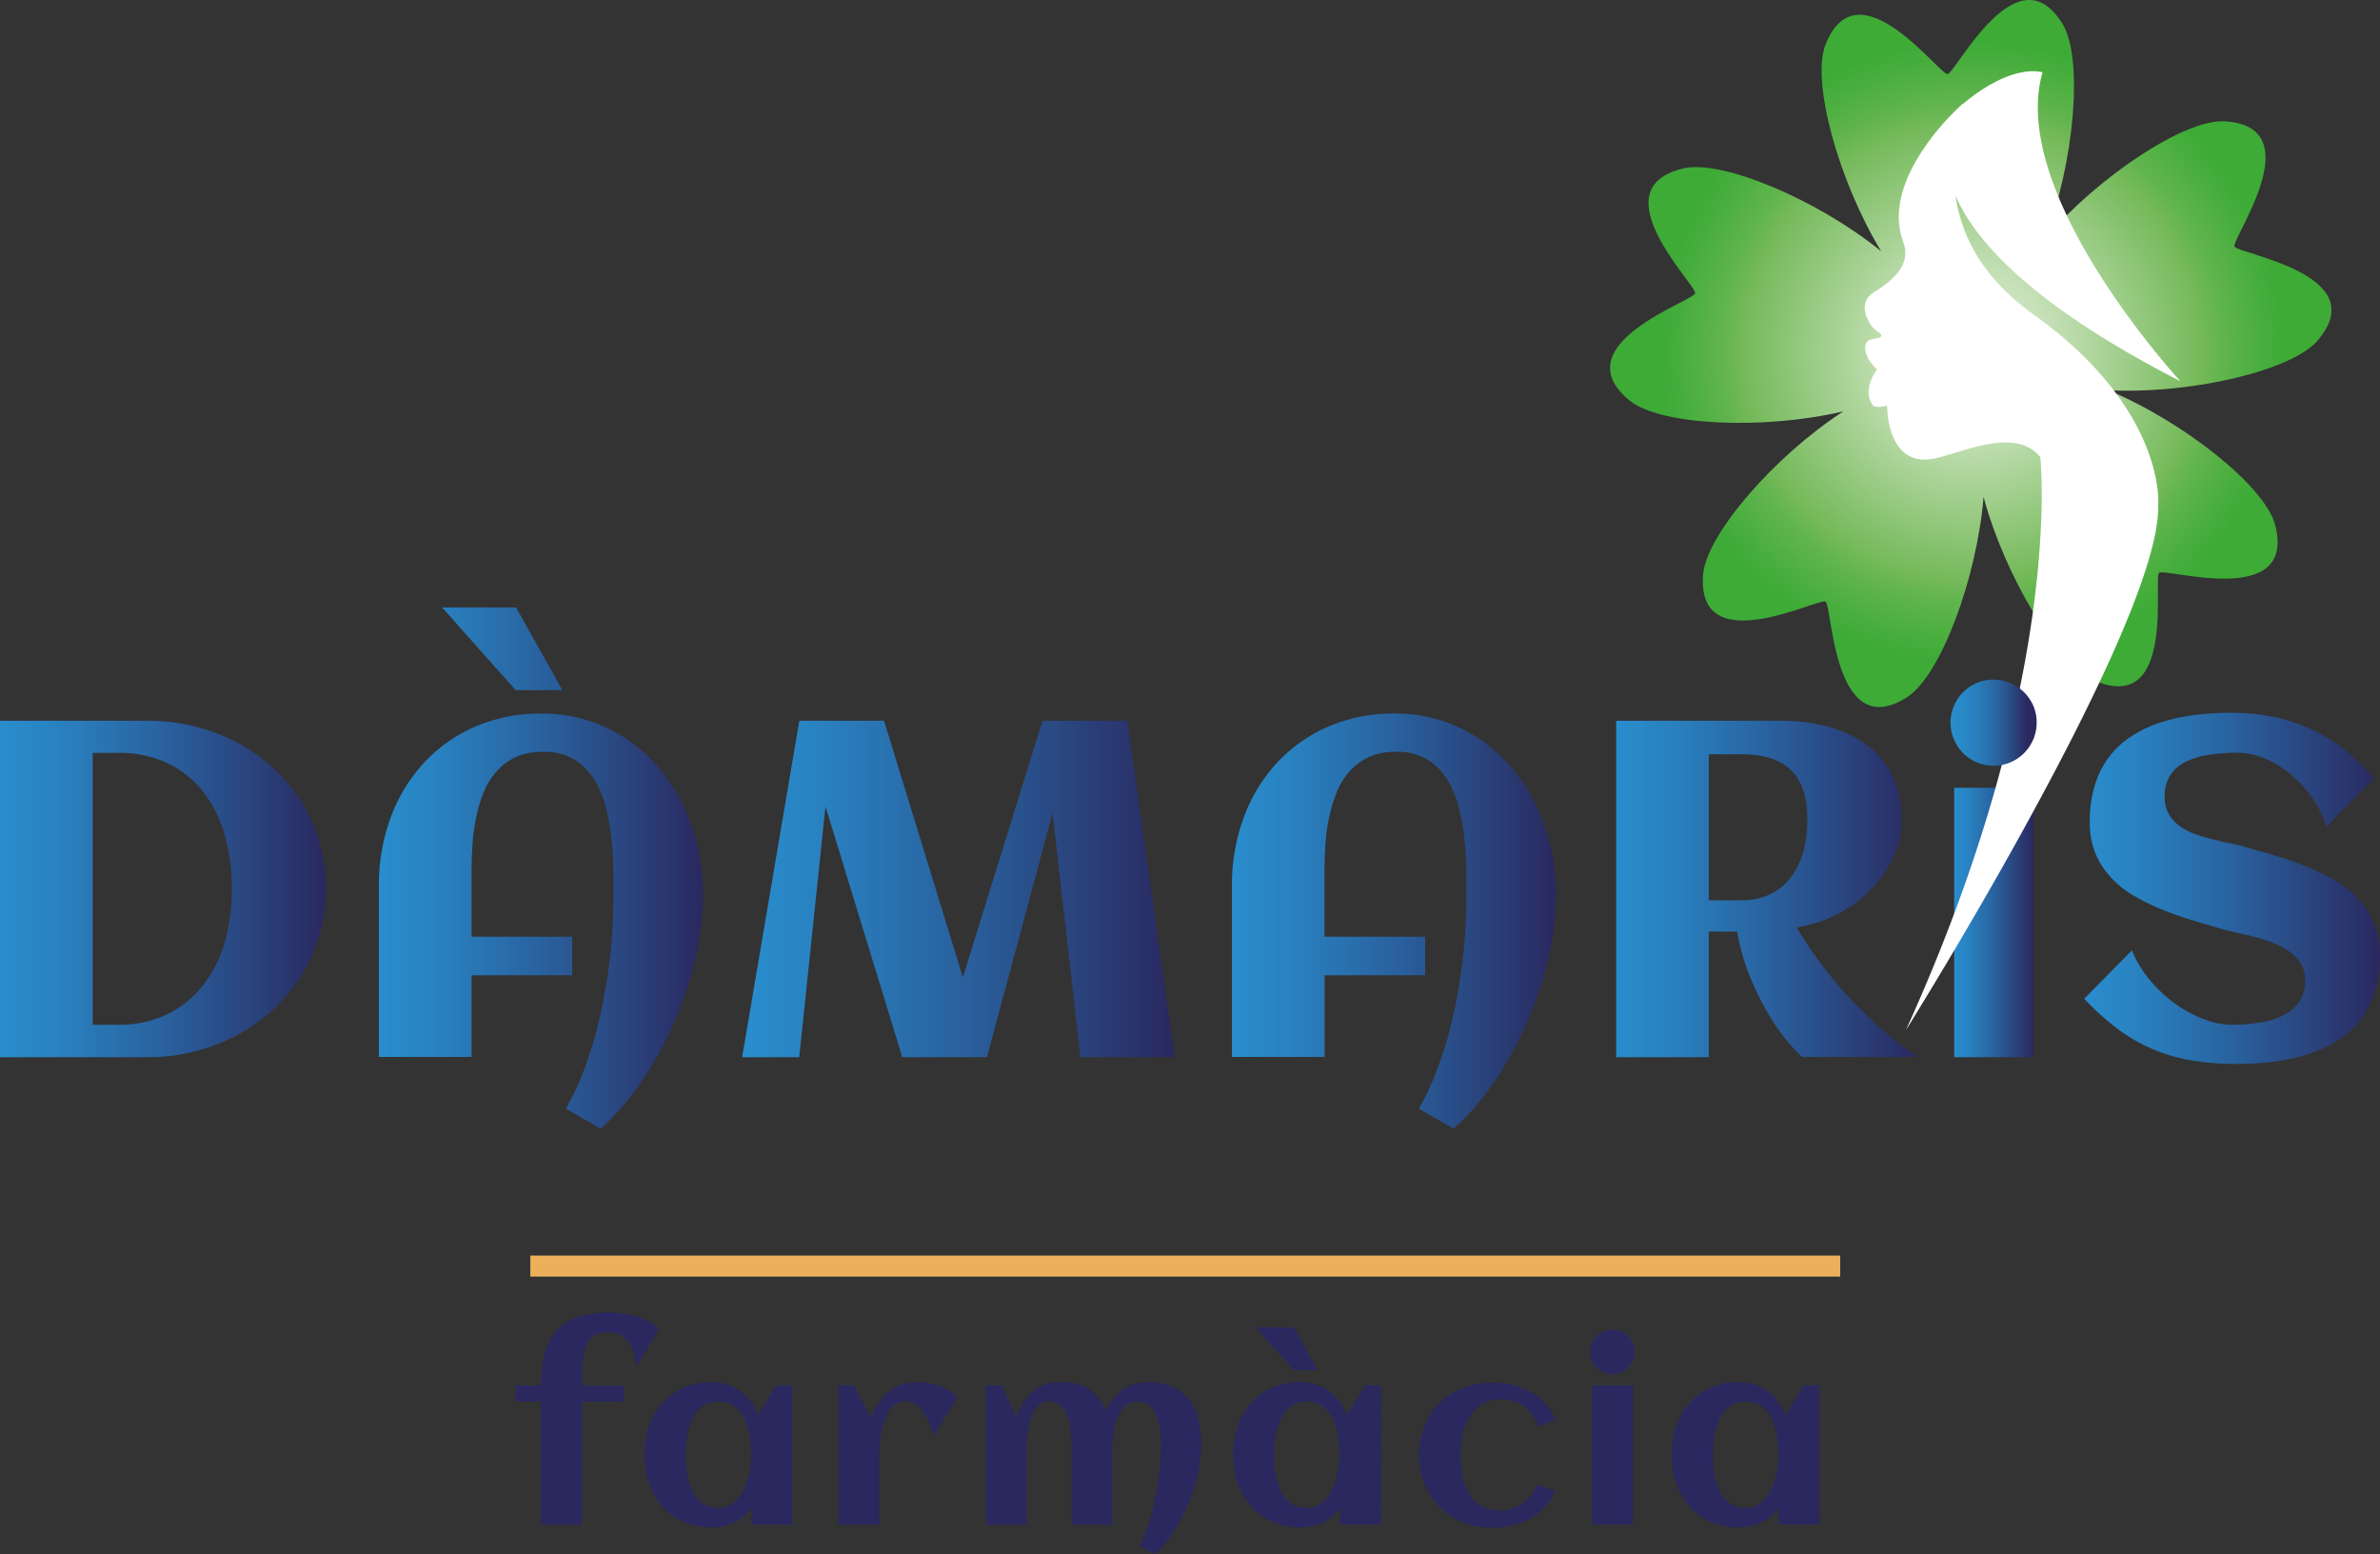 <svg id="Capa_1" data-name="Capa 1" xmlns="http://www.w3.org/2000/svg" xmlns:xlink="http://www.w3.org/1999/xlink" viewBox="0 0 452.85 295.66"><rect x="0" y="0" width="452.85" height="295.66" fill="#333333" stroke="none"/><defs><style>.cls-1{fill:#1d1d1b;stroke:#ecb05a;stroke-miterlimit:10;stroke-width:4px;}.cls-2{fill:url(#linear-gradient);}.cls-3{fill:url(#linear-gradient-2);}.cls-4{fill:url(#linear-gradient-3);}.cls-5{fill:url(#linear-gradient-4);}.cls-6{fill:url(#linear-gradient-5);}.cls-7{fill:url(#linear-gradient-6);}.cls-8{fill:url(#linear-gradient-7);}.cls-9{fill:#2a285f;}.cls-10{fill-rule:evenodd;fill:url(#radial-gradient);}.cls-11{fill:#fff;}.cls-12{fill:url(#linear-gradient-8);}</style><linearGradient id="linear-gradient" x1="58.48" y1="344.18" x2="120.49" y2="344.18" gradientUnits="userSpaceOnUse"><stop offset="0" stop-color="#298dcd"/><stop offset="0.17" stop-color="#2982c1"/><stop offset="0.49" stop-color="#2963a0"/><stop offset="0.91" stop-color="#2a336b"/><stop offset="1" stop-color="#2a285f"/></linearGradient><linearGradient id="linear-gradient-2" x1="130.57" y1="340.19" x2="192.23" y2="340.19" xlink:href="#linear-gradient"/><linearGradient id="linear-gradient-3" x1="199.69" y1="344.18" x2="281.99" y2="344.18" xlink:href="#linear-gradient"/><linearGradient id="linear-gradient-4" x1="292.88" y1="350.29" x2="354.54" y2="350.29" xlink:href="#linear-gradient"/><linearGradient id="linear-gradient-5" x1="365.99" y1="344.18" x2="423.33" y2="344.18" xlink:href="#linear-gradient"/><linearGradient id="linear-gradient-6" x1="455.09" y1="344.05" x2="511.33" y2="344.05" xlink:href="#linear-gradient"/><linearGradient id="linear-gradient-7" x1="430.31" y1="350.53" x2="445.37" y2="350.53" xlink:href="#linear-gradient"/><radialGradient id="radial-gradient" cx="437.21" cy="241.75" r="67.34" gradientTransform="translate(-22.9 39.2) rotate(-4.99)" gradientUnits="userSpaceOnUse"><stop offset="0" stop-color="#3aaa35"/><stop offset="0.12" stop-color="#fff"/><stop offset="0.13" stop-color="#fefefd"/><stop offset="0.13" stop-color="#f8fbf6"/><stop offset="0.13" stop-color="#eff6eb"/><stop offset="0.13" stop-color="#e2efda"/><stop offset="0.13" stop-color="#d7e8cb"/><stop offset="0.32" stop-color="#b4d8a3"/><stop offset="0.65" stop-color="#74b959"/><stop offset="0.7" stop-color="#63b54f"/><stop offset="0.82" stop-color="#48ae3d"/><stop offset="0.88" stop-color="#3eab37"/></radialGradient><linearGradient id="linear-gradient-8" x1="429.64" y1="312.53" x2="446.03" y2="312.53" gradientUnits="userSpaceOnUse"><stop offset="0" stop-color="#298dcd"/><stop offset="0.15" stop-color="#2989c8"/><stop offset="0.33" stop-color="#297cba"/><stop offset="0.52" stop-color="#2967a3"/><stop offset="0.71" stop-color="#2a4983"/><stop offset="0.89" stop-color="#2a285f"/></linearGradient></defs><title>logo</title><line class="cls-1" x1="100.91" y1="240.85" x2="350.14" y2="240.85"/><path class="cls-2" d="M120.49,344.09a30.81,30.81,0,0,1-4.73,16.62,31.92,31.92,0,0,1-5.35,6.42,32.84,32.84,0,0,1-6.87,4.86,35.79,35.79,0,0,1-16.85,4.17H58.48v-64H86.69a36.11,36.11,0,0,1,8.79,1.07,35.62,35.62,0,0,1,8,3,33.36,33.36,0,0,1,6.88,4.82,31.41,31.41,0,0,1,5.38,6.37,30.78,30.78,0,0,1,3.49,7.73A31.41,31.41,0,0,1,120.49,344.09Zm-17.9,0a37.52,37.52,0,0,0-1.27-9.88A23.93,23.93,0,0,0,97.39,326a19.09,19.09,0,0,0-6.77-5.64,21.52,21.52,0,0,0-9.84-2.09H76.12V370h4.66a21.18,21.18,0,0,0,9.75-2.11,19.7,19.7,0,0,0,6.8-5.69,24.36,24.36,0,0,0,4-8.24A36.67,36.67,0,0,0,102.59,344.09Z" transform="translate(-58.48 -175.05)"/><path class="cls-3" d="M192.23,345.56v.84a52.87,52.87,0,0,1-.78,7.73,64.57,64.57,0,0,1-1.93,8,74.18,74.18,0,0,1-3,7.9,67,67,0,0,1-3.89,7.49,62.71,62.71,0,0,1-4.64,6.71,42,42,0,0,1-5.24,5.53l-6.62-3.82a42.74,42.74,0,0,0,2.82-5.71q1.28-3.09,2.29-6.46c.68-2.25,1.27-4.56,1.75-6.93s.9-4.73,1.23-7.07.57-4.64.73-6.9.24-4.42.24-6.47c0-1.6,0-3.41,0-5.44s-.13-4.09-.35-6.19a45.82,45.82,0,0,0-1.09-6.16,18.38,18.38,0,0,0-2.25-5.35,11.47,11.47,0,0,0-3.82-3.77,10.9,10.9,0,0,0-5.79-1.42,12.14,12.14,0,0,0-5.27,1,11.45,11.45,0,0,0-3.73,2.8,13.9,13.9,0,0,0-2.44,4.06,28,28,0,0,0-1.42,4.87,38.8,38.8,0,0,0-.67,5.15c-.1,1.73-.15,3.37-.15,4.91v12.39h19.14v7.33H148.21v15.54H130.57V343.65a37.07,37.07,0,0,1,2.22-13,31.24,31.24,0,0,1,6.29-10.42,29.15,29.15,0,0,1,9.77-6.93,31.37,31.37,0,0,1,12.73-2.51,28.66,28.66,0,0,1,16.48,5.09,30.47,30.47,0,0,1,6.1,5.64,33.35,33.35,0,0,1,4.49,7.13,38.64,38.64,0,0,1,2.73,8.17A38.13,38.13,0,0,1,192.23,345.56Zm-26.74-39.22H156.6l-14-15.73h14.08Z" transform="translate(-58.48 -175.05)"/><path class="cls-4" d="M215.55,328.46l-5,47.7H199.69l10.88-64h16.12l15,48.82,15.15-48.82h16.12l9.06,64H264.05l-5.29-46.46-12.48,46.46H230.16Z" transform="translate(-58.48 -175.05)"/><path class="cls-5" d="M354.53,345.56v.84a52.87,52.87,0,0,1-.78,7.73,62.83,62.83,0,0,1-1.93,8,74.11,74.11,0,0,1-3,7.9,68.76,68.76,0,0,1-3.89,7.49,64.2,64.2,0,0,1-4.64,6.71,42.72,42.72,0,0,1-5.24,5.53l-6.62-3.82a45.3,45.3,0,0,0,2.82-5.71q1.26-3.09,2.29-6.46t1.75-6.93q.74-3.55,1.22-7.07c.33-2.33.57-4.64.73-6.9s.25-4.42.25-6.47c0-1.6,0-3.41,0-5.44s-.14-4.09-.36-6.19a42.86,42.86,0,0,0-1.09-6.16,18.36,18.36,0,0,0-2.24-5.35,11.56,11.56,0,0,0-3.82-3.77,10.93,10.93,0,0,0-5.8-1.42,12.13,12.13,0,0,0-5.26,1,11.34,11.34,0,0,0-3.73,2.8,13.68,13.68,0,0,0-2.44,4.06,28,28,0,0,0-1.43,4.87,37.2,37.2,0,0,0-.66,5.15c-.11,1.73-.16,3.37-.16,4.91v12.39h19.15v7.33H310.51v15.54H292.88V343.65a37.07,37.07,0,0,1,2.22-13,31.22,31.22,0,0,1,6.28-10.42,29.09,29.09,0,0,1,9.78-6.93,31.29,31.29,0,0,1,12.72-2.51,28.6,28.6,0,0,1,16.48,5.09,30.53,30.53,0,0,1,6.11,5.64,32.92,32.92,0,0,1,4.48,7.13,39.24,39.24,0,0,1,2.74,8.17A37.57,37.57,0,0,1,354.53,345.56Z" transform="translate(-58.48 -175.05)"/><path class="cls-6" d="M383.62,376.16H366v-64h31.45a34.63,34.63,0,0,1,8.57,1.05,21.75,21.75,0,0,1,7.31,3.28,16.41,16.41,0,0,1,5.06,5.8,18.15,18.15,0,0,1,1.89,8.62,17.09,17.09,0,0,1-1.67,7.44,22.11,22.11,0,0,1-4.44,6.22,25.29,25.29,0,0,1-13.83,6.9q1.73,2.94,3.62,5.55c1.25,1.75,2.53,3.39,3.82,4.91s2.56,2.93,3.84,4.22,2.49,2.47,3.64,3.53a71.76,71.76,0,0,0,8.08,6.44h-22a36.06,36.06,0,0,1-5.07-6.08,53,53,0,0,1-4.1-7.49A43.81,43.81,0,0,1,389,352.27h-5.38ZM402.37,331q0-6.45-3.13-9.46t-9.4-3h-6.22v27.77h6.22a12,12,0,0,0,5.71-1.27,11.16,11.16,0,0,0,3.89-3.38,14.62,14.62,0,0,0,2.22-4.86A23.15,23.15,0,0,0,402.37,331Z" transform="translate(-58.48 -175.05)"/><path class="cls-7" d="M511.33,356.62a23.14,23.14,0,0,1-1.05,7.29,16.82,16.82,0,0,1-2.93,5.46,17,17,0,0,1-4.46,3.86,24.81,24.81,0,0,1-5.62,2.49,36.18,36.18,0,0,1-6.44,1.33,58.42,58.42,0,0,1-6.91.4,49.2,49.2,0,0,1-8.53-.69,32.18,32.18,0,0,1-14-6,48.22,48.22,0,0,1-6.33-5.73l9.07-9.2a20.72,20.72,0,0,0,3.42,5.66,26,26,0,0,0,4.77,4.47,23.72,23.72,0,0,0,5.4,2.93A14.84,14.84,0,0,0,483,370a33.11,33.11,0,0,0,5.51-.43,15,15,0,0,0,4.49-1.4,7.84,7.84,0,0,0,3-2.59,7.19,7.19,0,0,0,1.08-4.07,5.89,5.89,0,0,0-.84-3.2,8.08,8.08,0,0,0-2.2-2.28,14.1,14.1,0,0,0-3.09-1.63,33,33,0,0,0-3.53-1.13c-1.2-.31-2.37-.59-3.53-.84s-2.17-.51-3.06-.78q-2.62-.75-5.47-1.62c-1.89-.58-3.76-1.24-5.59-2a39.46,39.46,0,0,1-5.22-2.55,19,19,0,0,1-4.33-3.42,15.28,15.28,0,0,1-3-4.58,15.06,15.06,0,0,1-1.11-6,23.44,23.44,0,0,1,1-7.17,16.65,16.65,0,0,1,7.13-9.33,23.5,23.5,0,0,1,5.46-2.53,34.79,34.79,0,0,1,6.33-1.38,55.3,55.3,0,0,1,6.86-.42,39.19,39.19,0,0,1,8.73.89,32.49,32.49,0,0,1,7.27,2.53A30.88,30.88,0,0,1,505,318a44.61,44.61,0,0,1,5.22,5.08l-9.06,9.2a20.88,20.88,0,0,0-2.95-5.78,23,23,0,0,0-4.2-4.41,18.92,18.92,0,0,0-4.84-2.85,13.44,13.44,0,0,0-4.89-1,35.19,35.19,0,0,0-5.64.42,15.22,15.22,0,0,0-4.42,1.38,7.24,7.24,0,0,0-2.86,2.58,7.32,7.32,0,0,0-1,4,6.52,6.52,0,0,0,.76,3.24,7.29,7.29,0,0,0,2,2.27,11.71,11.71,0,0,0,2.87,1.53,31,31,0,0,0,3.3,1c1.14.3,2.27.56,3.38.78s2.12.47,3,.73l5.6,1.6a59.49,59.49,0,0,1,5.77,2,41.65,41.65,0,0,1,5.42,2.6,19.9,19.9,0,0,1,4.53,3.48,15.63,15.63,0,0,1,3.11,4.67A15,15,0,0,1,511.33,356.62Z" transform="translate(-58.48 -175.05)"/><path class="cls-8" d="M445.37,376.16H430.31V324.91h15.06Z" transform="translate(-58.48 -175.05)"/><path class="cls-9" d="M183.93,427.72,179.55,435a15.24,15.24,0,0,0-.32-2,7.57,7.57,0,0,0-.84-2.14,5.31,5.31,0,0,0-1.6-1.71,4.55,4.55,0,0,0-2.6-.7,4.81,4.81,0,0,0-2.62.64,4.08,4.08,0,0,0-1.51,1.93,11.34,11.34,0,0,0-.71,3.19c-.12,1.26-.18,2.74-.18,4.42h8v3.07h-8v23.42H161.4V441.65h-4.81v-3.07h4.81a22.05,22.05,0,0,1,.78-6.26,10.48,10.48,0,0,1,2.36-4.29,9.33,9.33,0,0,1,4-2.48,17.87,17.87,0,0,1,5.61-.79,21.08,21.08,0,0,1,3.45.26,17.09,17.09,0,0,1,2.7.69,12.22,12.22,0,0,1,2.08,1A14.94,14.94,0,0,1,183.93,427.72Z" transform="translate(-58.48 -175.05)"/><path class="cls-9" d="M209.21,465.07h-7.74v-3.16a8.6,8.6,0,0,1-3.31,2.78,9.87,9.87,0,0,1-4.26.91,12.92,12.92,0,0,1-5.4-1.08,11.87,11.87,0,0,1-4-2.94,13,13,0,0,1-2.52-4.39,17.26,17.26,0,0,1,0-10.82,13,13,0,0,1,2.52-4.39,11.74,11.74,0,0,1,4-2.94,12.92,12.92,0,0,1,5.4-1.08,9.17,9.17,0,0,1,2.93.46,9.36,9.36,0,0,1,2.54,1.29,9.52,9.52,0,0,1,2,2,9.81,9.81,0,0,1,1.39,2.62l3.43-5.75h3Zm-7.79-13.29c0-.69,0-1.41-.1-2.18a17.57,17.57,0,0,0-.36-2.27,11.65,11.65,0,0,0-.7-2.14,6.86,6.86,0,0,0-1.14-1.81,5.14,5.14,0,0,0-1.69-1.25,5.44,5.44,0,0,0-2.29-.46,5.17,5.17,0,0,0-2.27.47,5.41,5.41,0,0,0-1.65,1.26,7.15,7.15,0,0,0-1.13,1.82,12.11,12.11,0,0,0-.7,2.16,17.42,17.42,0,0,0-.36,2.26c-.06.75-.1,1.47-.1,2.14s0,1.39.1,2.15a17.3,17.3,0,0,0,.36,2.27,12.11,12.11,0,0,0,.7,2.16,7.15,7.15,0,0,0,1.13,1.82,5.11,5.11,0,0,0,1.65,1.26,5.17,5.17,0,0,0,2.27.47,4.54,4.54,0,0,0,2.12-.49,5.58,5.58,0,0,0,1.63-1.32,8.32,8.32,0,0,0,1.18-1.88,13.79,13.79,0,0,0,.78-2.18,16.22,16.22,0,0,0,.43-2.23A15.18,15.18,0,0,0,201.42,451.78Z" transform="translate(-58.48 -175.05)"/><path class="cls-9" d="M240.53,440.94l-4.36,7.22c-.18-.61-.42-1.3-.71-2.07a11.6,11.6,0,0,0-1.08-2.14,6.45,6.45,0,0,0-1.53-1.67,3.33,3.33,0,0,0-2.06-.68,3.25,3.25,0,0,0-1.87.55,4.75,4.75,0,0,0-1.34,1.44,8.66,8.66,0,0,0-.91,2,17.57,17.57,0,0,0-.55,2.25c-.13.75-.21,1.48-.26,2.17s-.07,1.3-.07,1.8v13.27H218V438.6h3l3.14,6.17a17.34,17.34,0,0,1,1.47-2.74,10.16,10.16,0,0,1,1.9-2.16,8.33,8.33,0,0,1,2.44-1.41A9,9,0,0,1,233,438a15,15,0,0,1,2,.15,12.2,12.2,0,0,1,2.15.5,9.21,9.21,0,0,1,1.95.93A4.45,4.45,0,0,1,240.53,440.94Z" transform="translate(-58.48 -175.05)"/><path class="cls-9" d="M287.06,449.62a27.34,27.34,0,0,1-.64,5.69,34.32,34.32,0,0,1-1.8,5.76,32.71,32.71,0,0,1-2.79,5.31,22.48,22.48,0,0,1-3.62,4.33l-2.91-1.58a19.08,19.08,0,0,0,1.21-2.68c.37-1,.71-2,1-3.14s.58-2.23.81-3.4.42-2.31.58-3.47.28-2.27.35-3.36.12-2.1.12-3c0-.54,0-1.12-.05-1.75a16.92,16.92,0,0,0-.19-1.87,10.3,10.3,0,0,0-.45-1.8,5.5,5.5,0,0,0-.81-1.54,3.77,3.77,0,0,0-1.29-1.08,4,4,0,0,0-1.84-.4,2.89,2.89,0,0,0-1.8.57,4.73,4.73,0,0,0-1.27,1.45,8.57,8.57,0,0,0-.84,2,20,20,0,0,0-.47,2.25c-.1.76-.18,1.48-.21,2.17s-.06,1.27-.06,1.74v13.27h-7.72V452.74c0-.53,0-1.18,0-1.94s0-1.54-.06-2.37A20.64,20.64,0,0,0,262,446a8.15,8.15,0,0,0-.68-2.19,4.39,4.39,0,0,0-1.28-1.57,3.25,3.25,0,0,0-2-.61,2.59,2.59,0,0,0-1.73.58,4.53,4.53,0,0,0-1.17,1.47,8.78,8.78,0,0,0-.74,2A22.93,22.93,0,0,0,254,448c-.08.76-.13,1.48-.14,2.16s0,1.24,0,1.68v13.27H246.1V438.6h3l2.85,6.17a10.39,10.39,0,0,1,3-5,8.11,8.11,0,0,1,5.51-1.8,9.53,9.53,0,0,1,5.14,1.28,8.44,8.44,0,0,1,3.2,4.17,14.47,14.47,0,0,1,1.48-2.26,8.89,8.89,0,0,1,1.81-1.72,7.53,7.53,0,0,1,2.22-1.09A9,9,0,0,1,277,438a10.9,10.9,0,0,1,4.61.88,8.27,8.27,0,0,1,3.13,2.44,10.09,10.09,0,0,1,1.77,3.7A19,19,0,0,1,287.06,449.62Z" transform="translate(-58.48 -175.05)"/><path class="cls-9" d="M321.21,465.07h-7.74v-3.16a8.56,8.56,0,0,1-3.32,2.78,9.79,9.79,0,0,1-4.25.91,12.92,12.92,0,0,1-5.4-1.08,11.87,11.87,0,0,1-4-2.94,13,13,0,0,1-2.52-4.39,17.26,17.26,0,0,1,0-10.82,13,13,0,0,1,2.52-4.39,11.74,11.74,0,0,1,4-2.94,12.92,12.92,0,0,1,5.4-1.08,9.17,9.17,0,0,1,2.93.46,9.36,9.36,0,0,1,2.54,1.29,9.58,9.58,0,0,1,3.42,4.64l3.44-5.75h3Zm-12-29.4h-4.58l-7.25-8.11h7.27Zm4.17,16.11c0-.69,0-1.41-.1-2.18a17.57,17.57,0,0,0-.36-2.27,11.65,11.65,0,0,0-.7-2.14,7.12,7.12,0,0,0-1.14-1.81,5.14,5.14,0,0,0-1.69-1.25,5.44,5.44,0,0,0-2.29-.46,5.17,5.17,0,0,0-2.27.47,5.41,5.41,0,0,0-1.65,1.26,7.15,7.15,0,0,0-1.13,1.82,12.11,12.11,0,0,0-.7,2.16,17.42,17.42,0,0,0-.36,2.26c-.07.75-.1,1.47-.1,2.14s0,1.39.1,2.15a17.3,17.3,0,0,0,.36,2.27,12.11,12.11,0,0,0,.7,2.16,7.15,7.15,0,0,0,1.13,1.82,5.11,5.11,0,0,0,1.65,1.26,5.17,5.17,0,0,0,2.27.47,4.57,4.57,0,0,0,2.12-.49,5.58,5.58,0,0,0,1.63-1.32,8.32,8.32,0,0,0,1.18-1.88,13.79,13.79,0,0,0,.78-2.18,17.87,17.87,0,0,0,.43-2.23A17,17,0,0,0,313.42,451.78Z" transform="translate(-58.48 -175.05)"/><path class="cls-9" d="M354.45,445.16l-3.35,1.32a7.26,7.26,0,0,0-2.68-3.87,7.51,7.51,0,0,0-4.51-1.35,6.68,6.68,0,0,0-2.53.45,6.13,6.13,0,0,0-1.95,1.22,7.63,7.63,0,0,0-1.42,1.81,11.07,11.07,0,0,0-.95,2.2,13.9,13.9,0,0,0-.53,2.42,18.43,18.43,0,0,0-.16,2.42,24.17,24.17,0,0,0,.14,2.54,14,14,0,0,0,.47,2.47,10.64,10.64,0,0,0,.88,2.2,6.53,6.53,0,0,0,1.39,1.77,6,6,0,0,0,2,1.19,7.55,7.55,0,0,0,2.67.44,7.08,7.08,0,0,0,2.31-.37,7.27,7.27,0,0,0,2-1,8.12,8.12,0,0,0,1.63-1.58,7.76,7.76,0,0,0,1.12-2l3.37,1.24a10.32,10.32,0,0,1-2,3.13,11.29,11.29,0,0,1-2.83,2.17,12.67,12.67,0,0,1-3.39,1.27,16.21,16.21,0,0,1-3.67.42,14.9,14.9,0,0,1-5.56-1,13,13,0,0,1-7.36-7.24,15.39,15.39,0,0,1,0-11.15,12.75,12.75,0,0,1,7.32-7.22,15.25,15.25,0,0,1,5.61-1,16.73,16.73,0,0,1,3.76.42,13,13,0,0,1,3.41,1.31,11.8,11.8,0,0,1,2.82,2.23A10.48,10.48,0,0,1,354.45,445.16Z" transform="translate(-58.48 -175.05)"/><path class="cls-9" d="M369.52,432.21a4,4,0,0,1-.34,1.65,4.2,4.2,0,0,1-.9,1.35,4.4,4.4,0,0,1-1.35.91,4.19,4.19,0,0,1-1.65.33,4.11,4.11,0,0,1-1.64-.33,4.47,4.47,0,0,1-1.34-.91,4.21,4.21,0,0,1-1.24-3,4.11,4.11,0,0,1,.33-1.64,4.31,4.31,0,0,1,2.25-2.25,4.11,4.11,0,0,1,1.64-.33,4.21,4.21,0,0,1,3,1.24,4.27,4.27,0,0,1,.9,1.34A4,4,0,0,1,369.52,432.21Zm-.35,32.86H361.4V438.62h7.77Z" transform="translate(-58.48 -175.05)"/><path class="cls-9" d="M404.66,465.07h-7.75v-3.16a8.6,8.6,0,0,1-3.31,2.78,9.82,9.82,0,0,1-4.25.91,13,13,0,0,1-5.41-1.08,11.83,11.83,0,0,1-4-2.94,13,13,0,0,1-2.52-4.39,17.07,17.07,0,0,1,0-10.82,13,13,0,0,1,2.52-4.39,11.7,11.7,0,0,1,4-2.94,13,13,0,0,1,5.41-1.08,9.11,9.11,0,0,1,2.92.46,9.36,9.36,0,0,1,2.54,1.29,9.09,9.09,0,0,1,2,2,9.81,9.81,0,0,1,1.39,2.62l3.44-5.75h3Zm-7.79-13.29c0-.69,0-1.41-.11-2.18a17.54,17.54,0,0,0-.35-2.27,11.65,11.65,0,0,0-.7-2.14,6.89,6.89,0,0,0-1.15-1.81,5.1,5.1,0,0,0-1.68-1.25,5.47,5.47,0,0,0-2.29-.46,5.14,5.14,0,0,0-2.27.47,5.41,5.41,0,0,0-1.65,1.26,7.18,7.18,0,0,0-1.14,1.82,13,13,0,0,0-.7,2.16,19.29,19.29,0,0,0-.35,2.26c-.07.75-.1,1.47-.1,2.14s0,1.39.1,2.15a19.13,19.13,0,0,0,.35,2.27,13,13,0,0,0,.7,2.16,7.18,7.18,0,0,0,1.14,1.82,4.95,4.95,0,0,0,3.92,1.73,4.57,4.57,0,0,0,2.12-.49,5.54,5.54,0,0,0,1.62-1.32,8,8,0,0,0,1.18-1.88,13.79,13.79,0,0,0,.78-2.18,16.27,16.27,0,0,0,.44-2.23A17,17,0,0,0,396.87,451.78Z" transform="translate(-58.48 -175.05)"/><path class="cls-10" d="M499.45,239.84c10.88-12.67-15.22-16.47-15.81-17.9s14.8-22.83-1.88-23.81c-7.57-.45-24,10.47-34.15,22.28,5.59-14.51,7.3-34.28,3.33-40.78-8.68-14.27-20.35,9.38-21.9,9.51S411.9,168,405.82,183.57c-2.76,7,2.52,26,10.59,39.27-12.07-9.78-30.25-17.49-37.65-15.75-16.25,3.84,2.61,22.26,2.26,23.76s-25.41,9.75-12.5,20.37c5.85,4.81,25.55,5.65,40.71,2.08-13.06,8.45-26.06,23.41-26.69,31-1.37,16.65,22,4.4,23.3,5.2s1.43,27.17,15.5,18.18c6.39-4.09,13.28-22.58,14.56-38.1,4,15,14.23,32,21.25,35,15.41,6.45,11-19.55,12.14-20.56s26.28,7,22.08-9.13c-1.92-7.34-17.37-19.6-31.74-25.61C475.16,250.08,494.48,245.61,499.45,239.84Zm-59.92-6.05,0,0,0,.06Zm-12.82,1h0ZM434.59,254v.06l0-.06Zm-11-6.8v0h0Zm20.77-1.49v0l0,0Z" transform="translate(-58.48 -175.05)"/><path class="cls-11" d="M445.57,235c-6.13-4.41-13.29-11.26-15-22.68,3.95,9,15.11,21.06,42.78,35.25,0,0-32.92-35.61-26.23-58.75,0,0-5.57-2-15.14,6,0,0,0,0,0-.06s-15.92,13.85-11.4,26.21c.89,2.44.87,5.53-4.81,9.21-1.14.73-3.21,1.71-2.22,4.94,0,0,.89,2.28,2.18,3a.87.87,0,0,1,.19.1c1.68,1.24-1,1.16-1.77,1.53-1.35.63-1,3.41,1.5,5.57,0,0-3.13,4-.72,6.94,0,0,.57.51,2.62-.05,0,0-.17,11.53,8.5,10.15,5.09-.81,15.72-6.43,20.64-.35,0,0,4.77,42.3-25.57,109,0,0,48.77-77.79,48-100C469.17,271,470.58,252.94,445.57,235Z" transform="translate(-58.48 -175.05)"/><path class="cls-12" d="M446,312.51a8,8,0,0,1-.64,3.19,8.19,8.19,0,0,1-4.38,4.38,8,8,0,0,1-3.19.64,7.89,7.89,0,0,1-3.18-.64,8.19,8.19,0,0,1-2.6-1.76,8.31,8.31,0,0,1-2.4-5.81,7.9,7.9,0,0,1,.65-3.18,8.17,8.17,0,0,1,4.35-4.35,7.9,7.9,0,0,1,3.18-.65A8,8,0,0,1,441,305a8.19,8.19,0,0,1,2.62,1.75,8.35,8.35,0,0,1,1.76,2.6A7.89,7.89,0,0,1,446,312.51Z" transform="translate(-58.48 -175.05)"/></svg>